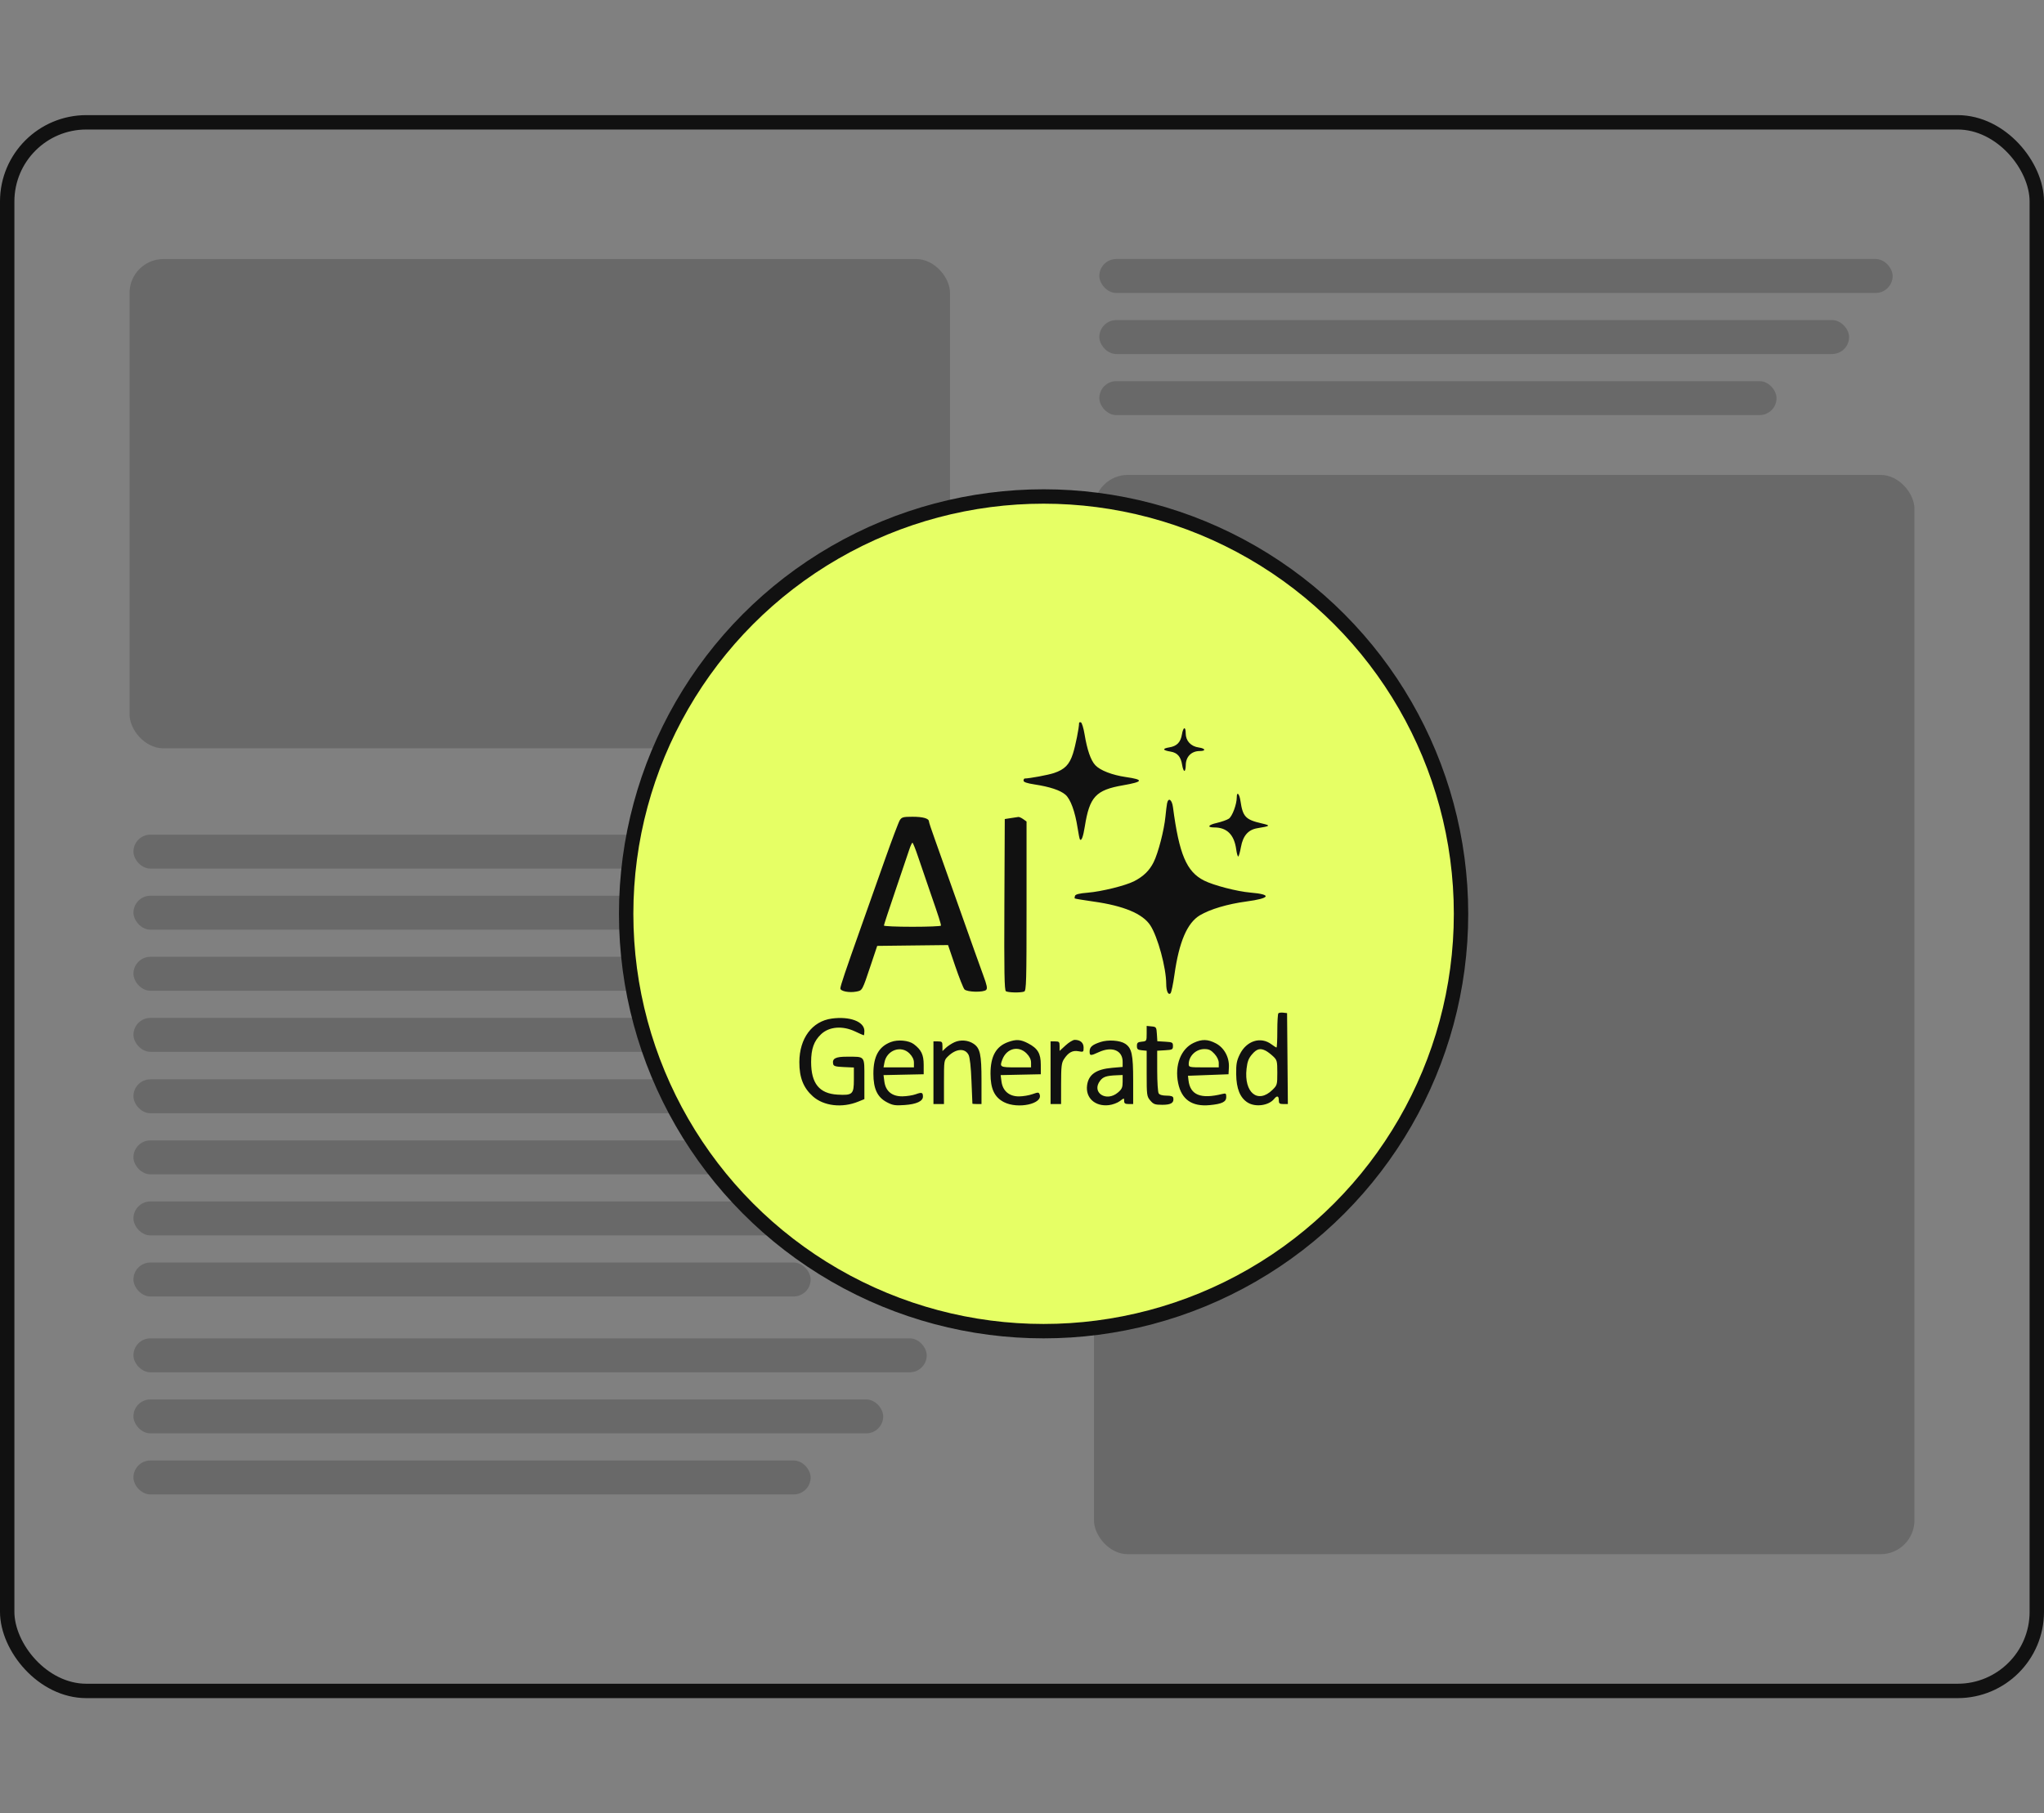 <?xml version="1.0" encoding="UTF-8"?> <svg xmlns="http://www.w3.org/2000/svg" width="142" height="126" viewBox="0 0 142 126" fill="none"><rect x="0" y="0" width="142" height="126" fill="#808080" stroke="none"/><rect x="0.5" y="8.5" width="141" height="109" rx="5.5" stroke="#111111"></rect><rect x="76" y="33" width="57" height="75" rx="2.358" fill="#111111" fill-opacity="0.2"></rect><rect x="9.271" y="58" width="55.112" height="2.358" rx="1.179" fill="#111111" fill-opacity="0.2"></rect><rect x="9.271" y="62.244" width="52.088" height="2.358" rx="1.179" fill="#111111" fill-opacity="0.2"></rect><rect x="9.271" y="66.487" width="47.047" height="2.358" rx="1.179" fill="#111111" fill-opacity="0.2"></rect><rect x="9.271" y="70.731" width="47.047" height="2.358" rx="1.179" fill="#111111" fill-opacity="0.2"></rect><rect x="9.27" y="75" width="55.112" height="2.358" rx="1.179" fill="#111111" fill-opacity="0.2"></rect><rect x="9.27" y="79.244" width="52.088" height="2.358" rx="1.179" fill="#111111" fill-opacity="0.2"></rect><rect x="9.27" y="83.487" width="47.047" height="2.358" rx="1.179" fill="#111111" fill-opacity="0.2"></rect><rect x="9.27" y="87.731" width="47.047" height="2.358" rx="1.179" fill="#111111" fill-opacity="0.2"></rect><rect x="9.27" y="93" width="55.112" height="2.358" rx="1.179" fill="#111111" fill-opacity="0.2"></rect><rect x="9.27" y="97.244" width="52.088" height="2.358" rx="1.179" fill="#111111" fill-opacity="0.2"></rect><rect x="9.27" y="101.487" width="47.047" height="2.358" rx="1.179" fill="#111111" fill-opacity="0.2"></rect><rect x="76.372" y="17.999" width="55.112" height="2.358" rx="1.179" fill="#111111" fill-opacity="0.2"></rect><rect x="76.372" y="22.242" width="52.088" height="2.358" rx="1.179" fill="#111111" fill-opacity="0.2"></rect><rect x="76.372" y="26.486" width="47.047" height="2.358" rx="1.179" fill="#111111" fill-opacity="0.2"></rect><rect x="9" y="18" width="57" height="34" rx="2.358" fill="#111111" fill-opacity="0.2"></rect><circle cx="72.5" cy="63.5" r="29" fill="#E6FF65" stroke="#111111"></circle><path fill-rule="evenodd" clip-rule="evenodd" d="M74.966 50.242C74.963 50.588 74.715 51.824 74.539 52.371C74.294 53.133 73.966 53.468 73.223 53.717C72.823 53.851 71.555 54.088 71.186 54.098C71.143 54.099 71.107 54.166 71.107 54.246C71.107 54.347 71.346 54.429 71.864 54.508C72.93 54.671 73.655 54.911 74.016 55.221C74.371 55.525 74.689 56.397 74.865 57.548C74.927 57.955 75 58.31 75.027 58.337C75.137 58.449 75.249 58.145 75.364 57.428C75.692 55.367 76.126 54.898 78.012 54.57C79.432 54.323 79.484 54.179 78.221 53.997C77.264 53.858 76.429 53.535 76.09 53.17C75.776 52.832 75.526 52.111 75.345 51.014C75.274 50.587 75.16 50.219 75.092 50.195C75.023 50.172 74.967 50.193 74.966 50.242ZM82.111 51.032C82.02 51.582 81.76 51.849 81.23 51.935C80.725 52.017 80.763 52.137 81.323 52.228C81.8 52.306 82.036 52.581 82.129 53.171C82.163 53.39 82.233 53.569 82.283 53.569C82.333 53.569 82.375 53.39 82.377 53.171C82.382 52.579 82.769 52.188 83.352 52.188C83.799 52.188 83.749 52.007 83.284 51.943C82.732 51.868 82.374 51.482 82.374 50.961C82.374 50.455 82.199 50.502 82.111 51.032ZM85.92 55.408C85.92 55.89 85.608 56.73 85.369 56.889C85.239 56.976 84.865 57.108 84.539 57.183C83.925 57.322 83.826 57.498 84.36 57.498C85.24 57.498 85.746 58.006 85.883 59.029C85.919 59.297 85.981 59.516 86.02 59.516C86.06 59.516 86.146 59.217 86.212 58.852C86.353 58.072 86.718 57.654 87.35 57.551C88.277 57.399 88.304 57.367 87.642 57.214C86.532 56.958 86.339 56.753 86.179 55.666C86.103 55.149 85.92 54.967 85.92 55.408ZM81.078 55.825C81.051 55.957 81.001 56.369 80.965 56.741C80.875 57.681 80.464 59.271 80.146 59.91C79.856 60.492 79.447 60.893 78.798 61.23C78.204 61.538 76.52 61.955 75.558 62.032C75.003 62.076 74.722 62.145 74.684 62.245C74.653 62.326 74.646 62.41 74.667 62.431C74.689 62.453 75.27 62.549 75.958 62.646C78.065 62.941 79.391 63.496 79.915 64.303C80.433 65.098 81.015 67.243 81.019 68.368C81.021 68.873 81.163 69.18 81.321 69.019C81.377 68.961 81.498 68.388 81.588 67.745C81.911 65.446 82.475 64.129 83.361 63.6C84.068 63.179 85.285 62.818 86.588 62.643C88.258 62.418 88.382 62.153 86.876 62.025C85.941 61.946 84.298 61.519 83.641 61.185C82.428 60.568 81.918 59.362 81.488 56.091C81.417 55.551 81.166 55.389 81.078 55.825ZM62.511 56.994C62.428 57.125 61.954 58.379 61.459 59.781C60.965 61.183 60.229 63.261 59.824 64.4C58.723 67.5 58.381 68.517 58.381 68.685C58.381 68.878 58.989 68.999 59.484 68.905C59.915 68.823 59.892 68.864 60.497 67.055L60.941 65.728L63.402 65.699L65.863 65.671L66.361 67.133C66.636 67.937 66.924 68.665 67.002 68.75C67.179 68.945 68.328 68.971 68.511 68.785C68.609 68.685 68.566 68.465 68.31 67.776C68.13 67.292 67.393 65.223 66.671 63.179C65.95 61.135 65.174 58.951 64.947 58.326C64.721 57.701 64.535 57.141 64.535 57.082C64.535 56.873 64.123 56.755 63.397 56.755C62.75 56.755 62.645 56.783 62.511 56.994ZM70.221 56.849L69.803 56.914L69.776 62.854C69.755 67.535 69.777 68.812 69.881 68.878C70.036 68.978 70.914 68.995 71.151 68.902C71.299 68.844 71.316 68.222 71.316 62.962V57.085L71.084 56.92C70.957 56.829 70.804 56.761 70.745 56.77C70.686 56.778 70.45 56.814 70.221 56.849ZM63.783 59.542C63.963 60.082 64.352 61.217 64.646 62.064C65.207 63.678 65.37 64.186 65.37 64.32C65.37 64.364 64.478 64.4 63.388 64.4C62.298 64.4 61.406 64.362 61.406 64.315C61.406 64.268 61.763 63.181 62.2 61.899C62.637 60.617 63.068 59.342 63.159 59.064C63.249 58.787 63.353 58.56 63.389 58.56C63.425 58.56 63.602 59.002 63.783 59.542ZM88.811 70.413C88.77 70.454 88.737 71.006 88.737 71.639C88.737 72.272 88.712 72.789 88.681 72.789C88.65 72.789 88.493 72.69 88.332 72.569C87.582 72.005 86.595 72.318 86.13 73.267C85.913 73.709 85.871 73.941 85.88 74.649C85.893 75.651 86.151 76.287 86.681 76.616C87.223 76.952 88.138 76.826 88.515 76.363C88.719 76.112 88.841 76.146 88.841 76.453C88.841 76.677 88.89 76.718 89.156 76.718H89.47L89.443 73.559L89.415 70.4L89.15 70.369C89.005 70.351 88.852 70.371 88.811 70.413ZM57.776 70.78C56.419 70.967 55.539 72.151 55.532 73.798C55.528 74.873 55.81 75.591 56.469 76.182C57.223 76.857 58.503 77.007 59.624 76.55L60.05 76.377V74.967C60.05 73.334 60.126 73.43 58.837 73.428C58.052 73.426 57.808 73.553 57.878 73.926C57.907 74.083 58.037 74.122 58.617 74.148L59.32 74.179V75.02C59.32 76.041 59.229 76.124 58.182 76.064C56.92 75.991 56.35 75.286 56.35 73.798C56.35 72.883 56.546 72.336 57.041 71.867C57.603 71.334 58.53 71.259 59.408 71.675C59.715 71.821 59.985 71.94 60.008 71.94C60.031 71.94 60.05 71.804 60.05 71.638C60.05 70.989 59.034 70.606 57.776 70.78ZM79.661 71.82C79.661 72.341 79.655 72.352 79.322 72.384C79.039 72.412 78.983 72.461 78.983 72.683C78.983 72.905 79.039 72.954 79.322 72.982L79.661 73.015V74.595C79.661 76.113 79.671 76.187 79.913 76.474C80.134 76.734 80.238 76.771 80.751 76.771C81.353 76.771 81.57 76.635 81.511 76.294C81.492 76.181 81.353 76.134 81.038 76.134C80.756 76.134 80.557 76.076 80.494 75.975C80.439 75.887 80.394 75.185 80.393 74.414L80.392 73.013L80.939 72.981C81.446 72.951 81.487 72.928 81.487 72.683C81.487 72.438 81.445 72.415 80.945 72.386L80.403 72.354L80.371 71.855C80.341 71.377 80.325 71.354 80.001 71.323L79.661 71.289V71.82ZM61.895 72.407C61.052 72.724 60.676 73.403 60.676 74.606C60.676 75.661 60.951 76.245 61.615 76.594C62.019 76.807 62.189 76.834 62.847 76.787C63.664 76.73 64.118 76.521 64.118 76.203C64.118 75.91 64.04 75.884 63.619 76.037C63.406 76.115 62.986 76.18 62.685 76.183C61.969 76.189 61.526 75.824 61.438 75.155L61.379 74.707L62.775 74.677L64.17 74.648L64.17 73.991C64.169 73.292 64.005 72.949 63.486 72.558C63.136 72.294 62.383 72.222 61.895 72.407ZM66.31 72.422C66.109 72.514 65.839 72.69 65.71 72.814L65.474 73.039V72.702C65.474 72.398 65.443 72.365 65.161 72.365H64.848V74.541V76.718H65.213H65.579V75.198C65.579 73.679 65.579 73.678 65.865 73.399C66.423 72.857 67.045 72.816 67.291 73.307C67.379 73.482 67.453 74.159 67.49 75.126C67.522 75.972 67.551 76.677 67.555 76.692C67.558 76.706 67.701 76.718 67.874 76.718H68.186V75.069C68.186 73.27 68.091 72.833 67.632 72.527C67.254 72.275 66.726 72.233 66.31 72.422ZM70.031 72.412C69.192 72.717 68.812 73.401 68.812 74.606C68.812 75.663 69.089 76.248 69.747 76.586C70.72 77.085 72.472 76.703 72.224 76.046C72.166 75.892 72.117 75.89 71.725 76.031C71.486 76.117 71.062 76.187 70.783 76.187C70.108 76.187 69.661 75.805 69.575 75.155L69.516 74.707L70.912 74.677L72.307 74.648L72.306 73.991C72.305 73.2 72.098 72.851 71.418 72.497C70.895 72.225 70.597 72.207 70.031 72.412ZM74.029 72.642L73.611 73.026V72.695C73.611 72.398 73.579 72.365 73.298 72.365H72.985V74.541V76.718H73.35H73.715L73.716 75.311C73.717 74.121 73.746 73.858 73.91 73.606C74.215 73.135 74.512 72.971 74.921 73.049C75.266 73.115 75.28 73.105 75.28 72.798C75.28 72.458 75.051 72.258 74.661 72.258C74.543 72.258 74.258 72.431 74.029 72.642ZM76.45 72.409C75.876 72.599 75.697 72.755 75.697 73.068C75.697 73.374 75.758 73.378 76.338 73.11C77.252 72.688 77.992 72.987 77.992 73.778V74.139L77.27 74.201C76.15 74.296 75.62 74.665 75.521 75.419C75.405 76.294 76.078 76.904 77.035 76.794C77.287 76.766 77.628 76.64 77.795 76.515C78.094 76.289 78.097 76.289 78.097 76.503C78.097 76.671 78.165 76.718 78.41 76.718H78.723V75.069C78.723 73.272 78.627 72.833 78.171 72.529C77.812 72.29 76.984 72.232 76.45 72.409ZM82.935 72.462C82.038 72.876 81.593 74.022 81.848 75.265C82.081 76.404 82.809 76.911 84.043 76.793C84.895 76.712 85.19 76.567 85.19 76.231C85.19 75.978 85.161 75.957 84.903 76.021C83.418 76.388 82.685 76.091 82.567 75.072L82.53 74.754L83.938 74.701L85.347 74.648L85.373 74.17C85.41 73.467 85.047 72.802 84.46 72.497C83.901 72.208 83.504 72.199 82.935 72.462ZM63.187 73.206C63.392 73.415 63.492 73.624 63.492 73.843V74.17H62.436H61.38L61.445 73.825C61.606 72.967 62.605 72.613 63.187 73.206ZM71.324 73.206C71.529 73.415 71.629 73.624 71.629 73.843V74.17H70.586C69.469 74.17 69.434 74.149 69.637 73.619C69.936 72.84 70.765 72.637 71.324 73.206ZM84.366 73.225C84.556 73.432 84.669 73.67 84.669 73.862V74.17H83.626C82.641 74.17 82.582 74.157 82.582 73.95C82.582 73.384 83.078 72.901 83.662 72.898C83.978 72.896 84.127 72.966 84.366 73.225ZM87.935 73.015C88.061 73.08 88.292 73.256 88.45 73.406C88.718 73.66 88.737 73.737 88.737 74.54C88.737 75.374 88.726 75.413 88.398 75.734C87.385 76.726 86.41 75.928 86.6 74.262C86.657 73.764 86.743 73.539 86.986 73.258C87.313 72.878 87.555 72.816 87.935 73.015ZM77.992 75.169C77.992 75.562 77.941 75.682 77.671 75.912C76.856 76.611 75.797 75.912 76.43 75.094C76.641 74.82 76.87 74.746 77.601 74.717L77.992 74.701V75.169Z" fill="#111111"></path></svg> 